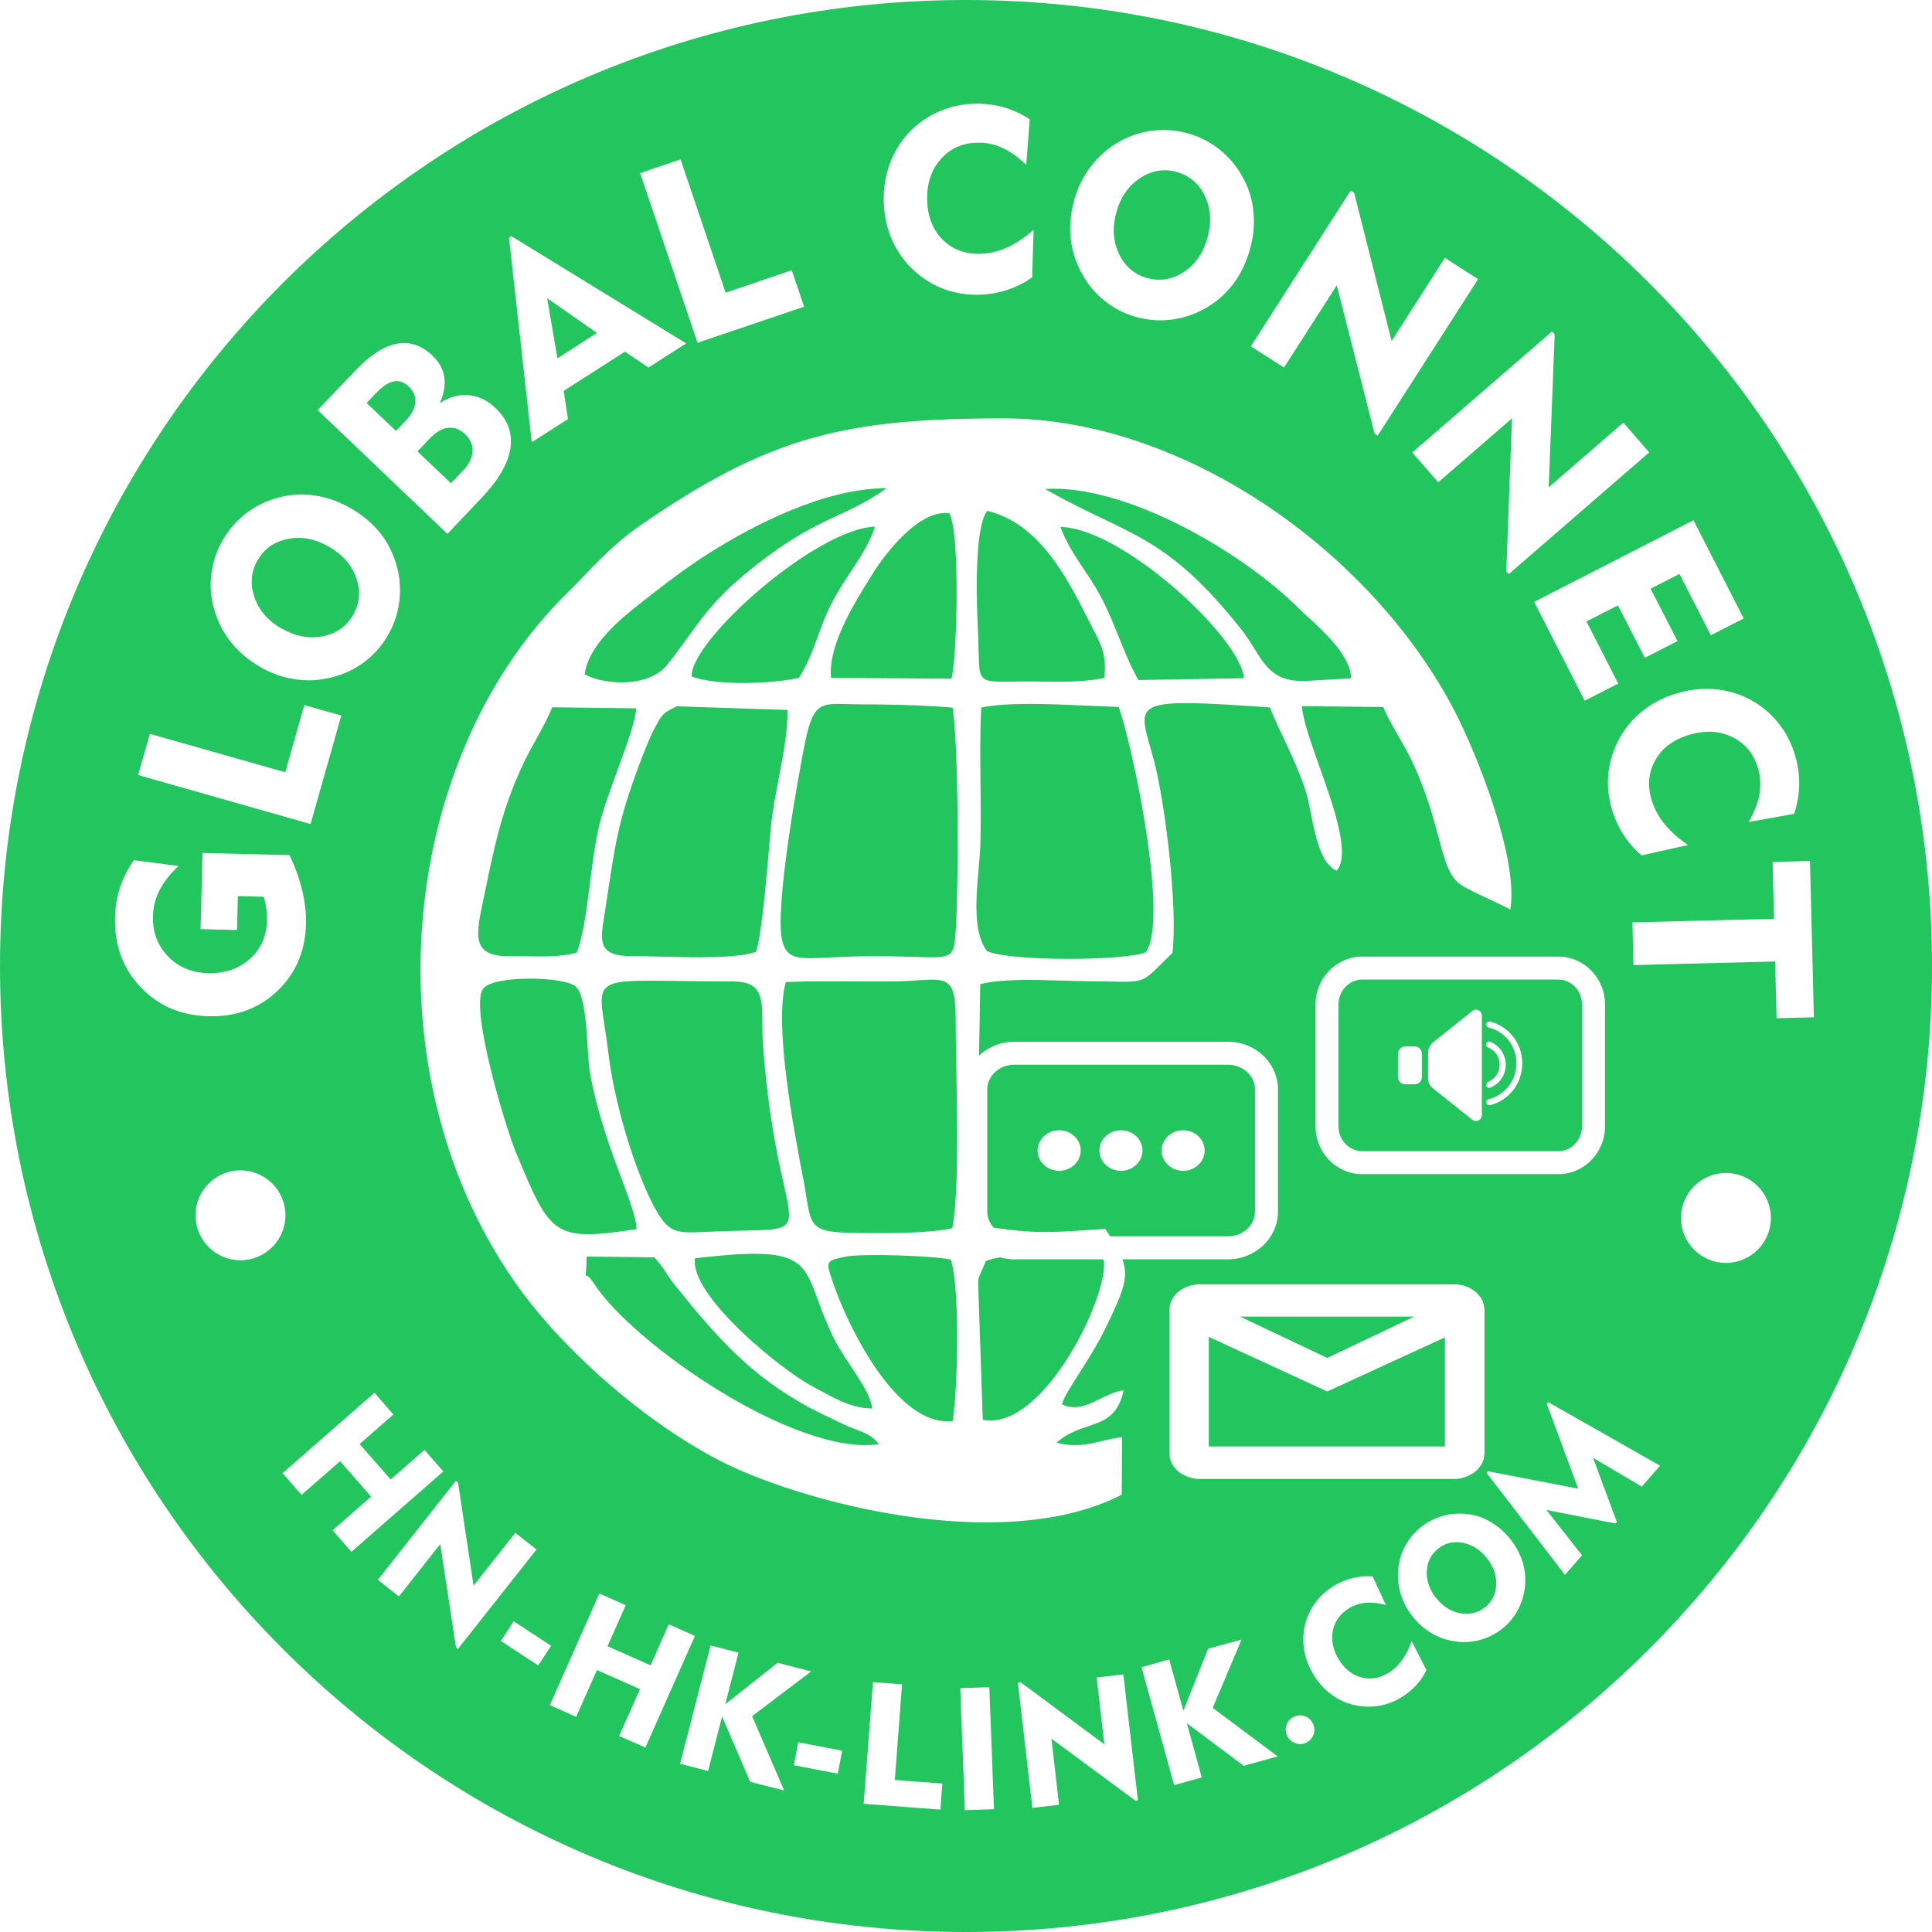 <svg xmlns="http://www.w3.org/2000/svg" xmlns:xlink="http://www.w3.org/1999/xlink" width="51" height="51" viewBox="0 0 51 51" fill="none">
<path d="M25.5 51C39.583 51 51 39.583 51 25.5C51 11.417 39.583 0 25.5 0C11.417 0 0 11.417 0 25.5C0 39.583 11.417 51 25.5 51ZM26.462 3.904C26.671 4.001 26.883 4.149 27.091 4.354L27.091 4.359L27.094 4.356L27.091 4.354L27.182 3.148C26.96 3.002 26.726 2.896 26.484 2.829C26.241 2.762 25.989 2.732 25.722 2.738C25.388 2.747 25.069 2.817 24.771 2.951C24.471 3.084 24.21 3.269 23.985 3.509C23.764 3.749 23.597 4.025 23.484 4.335C23.372 4.645 23.32 4.975 23.329 5.325C23.339 5.731 23.43 6.105 23.6 6.445C23.773 6.788 24.012 7.073 24.322 7.304C24.544 7.468 24.78 7.592 25.039 7.671C25.297 7.75 25.564 7.787 25.843 7.78C26.104 7.774 26.35 7.732 26.59 7.653C26.83 7.574 27.045 7.465 27.245 7.322L27.285 6.065C27.051 6.272 26.82 6.427 26.584 6.533C26.35 6.639 26.113 6.694 25.873 6.7C25.467 6.709 25.136 6.581 24.878 6.32C24.62 6.059 24.486 5.713 24.474 5.279C24.465 4.848 24.58 4.49 24.829 4.207C25.075 3.922 25.397 3.776 25.797 3.767Q26.144 3.758 26.462 3.904ZM28.797 4.39C28.596 4.651 28.451 4.948 28.354 5.285L28.357 5.282C28.262 5.619 28.229 5.95 28.262 6.275C28.293 6.6 28.39 6.912 28.551 7.207Q28.779 7.635 29.152 7.935C29.398 8.136 29.677 8.278 29.984 8.366C30.348 8.467 30.712 8.485 31.083 8.412C31.45 8.339 31.787 8.187 32.094 7.957C32.309 7.793 32.491 7.598 32.643 7.371C32.792 7.143 32.907 6.888 32.989 6.603C33.089 6.26 33.12 5.926 33.089 5.601Q33.044 5.109 32.807 4.681C32.652 4.396 32.449 4.153 32.2 3.952C31.951 3.752 31.672 3.609 31.362 3.521C31.052 3.436 30.74 3.409 30.424 3.449C30.108 3.485 29.811 3.585 29.535 3.746C29.243 3.913 28.997 4.129 28.797 4.39ZM21.226 8.096L18.412 9.049L18.412 9.046L16.897 4.569L17.965 4.207L19.155 7.726L20.901 7.134L21.226 8.096ZM29.535 6.694Q29.302 6.193 29.471 5.601L29.468 5.601C29.583 5.2 29.793 4.9 30.099 4.699C30.406 4.499 30.73 4.444 31.067 4.541C31.407 4.639 31.656 4.854 31.811 5.185C31.966 5.519 31.984 5.883 31.872 6.284C31.76 6.682 31.55 6.982 31.244 7.182C30.94 7.383 30.615 7.434 30.275 7.337C29.938 7.24 29.689 7.025 29.535 6.694ZM33.894 9.702L33.016 9.14L33.02 9.14L35.654 5.03L35.745 5.088L36.735 9.001L38.141 6.806L39.018 7.368L36.368 11.499L36.286 11.448L35.287 7.532L33.894 9.702ZM13.436 6.272L14.037 11.678L14.037 11.675L14.993 11.062L14.881 10.318L16.496 9.283L17.118 9.702L18.114 9.065L13.497 6.232L13.436 6.272ZM15.758 8.788L14.714 9.459L14.714 9.456L14.444 7.872L15.758 8.788ZM40.97 8.749L37.279 11.945L37.282 11.945L37.965 12.732L39.913 11.044L39.762 15.084L39.825 15.157L43.535 11.942L42.852 11.156L40.882 12.862L41.04 8.831L40.97 8.749ZM12.695 13.163L11.812 14.092L11.806 14.089L8.385 10.825L9.393 9.769C9.775 9.371 10.133 9.137 10.473 9.074C10.813 9.01 11.129 9.113 11.414 9.386C11.59 9.553 11.694 9.742 11.727 9.951C11.76 10.161 11.721 10.391 11.609 10.643C11.854 10.479 12.106 10.409 12.367 10.431C12.629 10.452 12.862 10.564 13.075 10.768C13.406 11.08 13.536 11.438 13.473 11.842C13.409 12.246 13.151 12.686 12.695 13.163ZM10.71 11.105L10.452 11.375L9.678 10.637L9.918 10.385C10.091 10.203 10.249 10.097 10.391 10.069C10.534 10.039 10.668 10.088 10.795 10.209C10.922 10.331 10.977 10.47 10.962 10.628C10.947 10.786 10.862 10.944 10.71 11.105ZM30.464 20.086C30.752 21.178 31.094 23.93 30.95 25.16L30.95 25.153C30.523 25.568 30.365 25.762 30.161 25.85C29.983 25.926 29.769 25.921 29.311 25.911C29.152 25.907 28.964 25.903 28.738 25.901C28.513 25.9 28.274 25.892 28.031 25.885C27.275 25.862 26.471 25.837 25.876 25.978C25.874 26.212 25.868 26.535 25.861 26.913L25.861 26.913C25.855 27.203 25.849 27.526 25.843 27.866C25.845 27.864 25.846 27.863 25.848 27.861C25.97 27.747 26.109 27.658 26.267 27.596C26.428 27.531 26.598 27.499 26.774 27.499L32.416 27.499C32.592 27.499 32.761 27.531 32.923 27.596C33.08 27.658 33.219 27.747 33.341 27.861C33.464 27.977 33.56 28.11 33.628 28.261C33.699 28.419 33.735 28.584 33.735 28.757L33.735 31.984Q33.735 32.243 33.628 32.48C33.56 32.631 33.464 32.764 33.341 32.88C33.219 32.995 33.08 33.083 32.923 33.146C32.761 33.211 32.592 33.243 32.416 33.243L29.628 33.243C29.797 33.711 29.657 34.065 29.256 34.911C28.763 35.955 28.105 36.732 28.034 37.075C28.408 37.236 28.695 37.094 29.017 36.936C29.211 36.84 29.417 36.739 29.662 36.693C29.428 37.811 28.607 37.444 27.89 38.084C28.384 38.207 28.716 38.128 29.081 38.041C29.248 38.001 29.422 37.96 29.62 37.936L29.611 39.455C26.855 40.883 22.302 39.968 19.657 38.864C17.518 37.968 15.066 35.868 13.739 34.051C9.71 28.534 10.427 20.109 14.986 15.639C15.549 15.087 16.099 14.429 16.837 13.915C20.297 11.51 22.292 11.044 26.503 11.044C31.27 11.044 36.252 14.586 38.426 18.824C38.957 19.858 40.095 22.642 39.868 24.01C39.638 23.872 38.797 23.522 38.544 23.342C37.991 22.95 38.065 21.766 37.284 20.118C37.022 19.563 36.696 19.11 36.514 18.664L34.365 18.641C34.393 19.002 34.602 19.592 34.827 20.227C35.216 21.325 35.653 22.559 35.286 22.983C34.707 22.742 34.647 21.412 34.461 20.86C34.176 20.006 33.78 19.332 33.521 18.674C29.993 18.427 30.015 18.503 30.363 19.72C30.395 19.832 30.429 19.954 30.464 20.086ZM12.228 12.416L11.903 12.756L11.9 12.753L11.02 11.915L11.345 11.575C11.505 11.408 11.666 11.311 11.827 11.293C11.991 11.275 12.14 11.329 12.276 11.46C12.416 11.593 12.483 11.745 12.474 11.915C12.465 12.085 12.383 12.252 12.228 12.416ZM16.901 15.928C16.342 16.365 15.539 17.039 15.434 17.794L15.431 17.797C15.868 18.06 17.106 18.189 17.617 17.543C18.362 16.609 18.589 16.047 19.686 15.138C21.528 13.613 22.225 13.729 23.405 12.887C21.768 12.887 19.894 13.857 18.714 14.605C18.059 15.019 17.451 15.495 16.901 15.928ZM32.754 16.596C33.3 17.28 33.38 17.977 34.391 17.977L34.388 17.98L35.663 17.906C35.674 17.333 34.93 16.654 34.51 16.272C34.427 16.196 34.357 16.132 34.308 16.082C32.853 14.618 29.761 12.778 27.587 12.907C29.787 14.165 30.717 14.043 32.754 16.596ZM6.099 16.954C6.302 17.212 6.557 17.425 6.861 17.601L6.855 17.601C7.158 17.774 7.474 17.886 7.796 17.932Q8.283 18.005 8.77 17.877C9.086 17.798 9.371 17.662 9.623 17.471C9.878 17.276 10.085 17.042 10.242 16.766C10.431 16.441 10.534 16.089 10.555 15.713C10.576 15.336 10.513 14.972 10.361 14.62C10.258 14.371 10.112 14.146 9.927 13.943C9.742 13.743 9.523 13.57 9.265 13.421C8.958 13.242 8.643 13.129 8.318 13.081C7.996 13.032 7.674 13.047 7.359 13.132C7.043 13.214 6.758 13.351 6.503 13.545C6.248 13.74 6.041 13.976 5.88 14.256Q5.639 14.675 5.58 15.148C5.537 15.464 5.564 15.777 5.653 16.083C5.747 16.408 5.892 16.696 6.099 16.954ZM26.058 13.485L26.055 13.485L26.058 13.485L26.058 13.485ZM25.822 16.83C25.784 16.015 25.697 13.978 26.058 13.485C27.505 13.83 28.227 15.38 28.811 16.519C28.82 16.537 28.829 16.554 28.838 16.571C29.086 17.053 29.215 17.304 29.15 17.896C28.623 18.006 28.061 17.999 27.508 17.992C27.316 17.989 27.126 17.987 26.938 17.989C26.893 17.99 26.851 17.991 26.81 17.992C26.294 18 26.056 18.004 25.944 17.887C25.848 17.788 25.844 17.6 25.835 17.252C25.833 17.131 25.829 16.992 25.822 16.83ZM22.952 15.28C22.533 15.953 21.855 17.046 21.937 17.893L25.115 17.916C25.262 17.399 25.352 14.114 25.064 13.552C24.3 13.433 23.411 14.535 23.011 15.183C22.992 15.214 22.972 15.246 22.952 15.28ZM40.498 15.888L41.832 18.497L42.718 18.044L41.878 16.405L42.709 15.98L43.42 17.364L44.282 16.924L43.572 15.54L44.334 15.151L45.162 16.769L46.03 16.326L44.704 13.733L40.498 15.888ZM40.498 15.888L40.493 15.88L40.496 15.889L40.498 15.888ZM23.098 13.902C21.553 13.95 18.235 16.891 18.257 17.852L18.254 17.855C18.903 18.108 20.383 18.054 21.09 17.893C21.515 17.222 21.605 16.564 22.004 15.825C22.398 15.103 22.874 14.592 23.098 13.902ZM29.083 15.796C29.457 16.512 29.688 17.328 30.052 17.951L32.837 17.903C32.751 16.814 29.588 13.921 27.993 13.912C28.281 14.669 28.706 15.074 29.083 15.796ZM8.515 16.797C8.157 16.866 7.796 16.797 7.441 16.593L7.441 16.599C7.079 16.393 6.839 16.113 6.718 15.767C6.597 15.421 6.624 15.094 6.8 14.79C6.976 14.483 7.243 14.295 7.604 14.225C7.966 14.155 8.324 14.225 8.685 14.432C9.043 14.638 9.283 14.911 9.405 15.257C9.526 15.601 9.496 15.928 9.32 16.235C9.144 16.538 8.876 16.727 8.515 16.797ZM46.443 20.971C46.401 21.201 46.307 21.441 46.161 21.696L46.164 21.699L47.36 21.484C47.445 21.232 47.488 20.98 47.494 20.728C47.5 20.476 47.466 20.221 47.393 19.966C47.302 19.644 47.157 19.353 46.953 19.098C46.75 18.84 46.504 18.633 46.216 18.475C45.927 18.32 45.621 18.229 45.293 18.196C44.968 18.166 44.634 18.196 44.297 18.293C43.905 18.402 43.565 18.585 43.28 18.834C42.992 19.085 42.773 19.389 42.627 19.747C42.521 19.999 42.464 20.26 42.448 20.53C42.436 20.801 42.467 21.068 42.542 21.335C42.615 21.587 42.715 21.815 42.852 22.027C42.986 22.24 43.147 22.422 43.335 22.58L44.561 22.306C44.303 22.133 44.094 21.945 43.933 21.745C43.772 21.544 43.66 21.329 43.593 21.098C43.48 20.71 43.523 20.357 43.711 20.042C43.899 19.723 44.203 19.507 44.619 19.389C45.035 19.271 45.411 19.295 45.745 19.465C46.079 19.632 46.301 19.908 46.41 20.294C46.474 20.515 46.483 20.74 46.443 20.971ZM25.23 24.543C25.304 23.384 25.31 19.743 25.147 18.68C24.345 18.609 23.357 18.593 22.724 18.593C22.593 18.593 22.475 18.589 22.369 18.586C21.675 18.564 21.467 18.558 21.259 19.563C21.087 20.391 20.438 23.984 20.648 24.829C20.773 25.332 21.075 25.317 21.93 25.274C22.236 25.259 22.613 25.24 23.078 25.24C23.515 25.24 23.86 25.251 24.134 25.26C25.164 25.293 25.182 25.294 25.23 24.543ZM28.722 18.628C27.713 18.583 26.609 18.533 25.899 18.677L25.902 18.677C25.868 19.344 25.876 20.008 25.883 20.672L25.883 20.673C25.889 21.21 25.895 21.747 25.879 22.286C25.873 22.478 25.854 22.698 25.834 22.931C25.765 23.71 25.684 24.628 26.055 25.105C26.64 25.381 29.672 25.368 30.244 25.14C30.87 24.27 29.892 19.672 29.531 18.661C29.276 18.653 29.003 18.641 28.722 18.628ZM3.646 20.458L8.193 21.751L8.199 21.748L9.01 18.888L8.033 18.612L7.529 20.385L3.956 19.371L3.646 20.458ZM15.953 24.166C15.842 24.847 15.778 25.24 16.677 25.24L16.677 25.237C16.857 25.237 17.089 25.243 17.35 25.25C18.24 25.275 19.454 25.308 19.961 25.124C20.134 24.549 20.271 22.697 20.342 21.904C20.384 21.446 20.472 20.982 20.56 20.526C20.679 19.905 20.795 19.298 20.786 18.741L17.867 18.645C17.48 18.828 17.474 18.86 17.253 19.277C17.138 19.495 16.981 19.907 16.901 20.115C16.297 21.711 16.236 22.308 15.984 23.971C15.973 24.039 15.963 24.104 15.953 24.166ZM12.74 23.84C12.569 24.666 12.45 25.24 13.403 25.24L13.403 25.237C13.552 25.237 13.699 25.24 13.842 25.242C14.333 25.252 14.792 25.262 15.223 25.15C15.53 24.366 15.565 22.803 15.833 21.727C16.057 20.834 16.748 19.319 16.796 18.699L14.577 18.67C14.379 19.165 14.03 19.698 13.816 20.154C13.227 21.403 13.032 22.433 12.758 23.756C12.752 23.785 12.746 23.812 12.74 23.84ZM7.644 22.573L5.346 22.516L5.294 24.526L6.257 24.55L6.278 23.654L6.964 23.672C6.994 23.785 7.016 23.888 7.031 23.988C7.046 24.088 7.049 24.189 7.049 24.286C7.037 24.708 6.888 25.051 6.597 25.312C6.305 25.573 5.938 25.7 5.489 25.688C5.064 25.679 4.711 25.53 4.435 25.245C4.159 24.96 4.025 24.607 4.038 24.182Q4.047 23.823 4.211 23.499C4.32 23.287 4.487 23.071 4.714 22.859L3.534 22.707C3.373 22.935 3.251 23.175 3.169 23.424C3.087 23.672 3.042 23.936 3.036 24.216C3.018 24.953 3.242 25.567 3.713 26.058C4.177 26.553 4.775 26.808 5.507 26.826C6.229 26.845 6.836 26.623 7.322 26.159C7.808 25.697 8.06 25.105 8.078 24.386C8.084 24.104 8.051 23.812 7.978 23.509C7.905 23.208 7.796 22.895 7.644 22.573ZM43.092 24.349L43.119 25.476L46.859 25.381L46.896 26.878L47.882 26.854L47.779 22.728L46.792 22.753L46.829 24.255L43.092 24.349ZM43.092 24.349L43.089 24.349L43.092 24.346L43.092 24.349ZM41.133 30.995L35.962 30.995C35.794 30.995 35.633 30.962 35.479 30.895C35.331 30.831 35.2 30.74 35.086 30.623C34.973 30.507 34.885 30.374 34.823 30.224C34.759 30.068 34.727 29.906 34.727 29.736L34.727 26.51C34.727 26.341 34.759 26.178 34.823 26.023C34.885 25.872 34.973 25.739 35.086 25.623C35.2 25.506 35.331 25.416 35.479 25.352C35.633 25.284 35.794 25.251 35.962 25.251L41.133 25.251Q41.385 25.251 41.616 25.352Q41.837 25.448 42.008 25.623C42.121 25.739 42.209 25.872 42.271 26.023C42.336 26.178 42.368 26.341 42.368 26.51L42.368 29.736C42.368 29.906 42.336 30.068 42.271 30.224C42.209 30.374 42.121 30.507 42.008 30.623C41.894 30.74 41.764 30.831 41.616 30.895Q41.385 30.995 41.133 30.995ZM15.571 28.303C15.485 27.821 15.523 26.322 15.194 26.039C14.877 25.766 12.981 25.741 12.745 26.11C12.403 26.64 13.352 29.783 13.624 30.432L13.635 30.459C14.533 32.61 14.605 32.784 16.805 32.445C16.776 31.758 15.907 30.217 15.571 28.303ZM41.133 30.388C41.217 30.388 41.297 30.372 41.373 30.338C41.448 30.306 41.515 30.259 41.573 30.2C41.632 30.139 41.678 30.07 41.71 29.991C41.744 29.91 41.761 29.825 41.761 29.736L41.761 26.51C41.761 26.421 41.744 26.336 41.71 26.255C41.678 26.177 41.632 26.107 41.573 26.047C41.515 25.987 41.448 25.941 41.373 25.908C41.297 25.875 41.217 25.858 41.133 25.858L35.962 25.858Q35.836 25.858 35.721 25.908C35.646 25.941 35.579 25.987 35.521 26.047C35.462 26.107 35.416 26.177 35.384 26.255C35.35 26.336 35.334 26.421 35.334 26.51L35.334 29.736C35.334 29.825 35.35 29.91 35.384 29.991C35.416 30.07 35.462 30.139 35.521 30.2C35.579 30.259 35.646 30.306 35.721 30.338Q35.836 30.388 35.962 30.388L41.133 30.388ZM21.218 31.193C21.432 32.333 21.256 32.538 22.608 32.545L22.608 32.548C22.664 32.548 22.725 32.549 22.79 32.549C23.431 32.554 24.473 32.563 25.138 32.423C25.307 31.533 25.271 29.608 25.244 28.133L25.244 28.133C25.235 27.659 25.227 27.232 25.227 26.9C25.227 25.814 25.014 25.827 24.213 25.879C24.02 25.891 23.793 25.906 23.526 25.908C23.207 25.91 22.889 25.908 22.57 25.906C21.961 25.902 21.353 25.898 20.744 25.924C20.424 27.043 20.952 29.801 21.191 31.054C21.2 31.103 21.209 31.149 21.218 31.193ZM20.765 32.299C20.886 32.141 20.819 31.838 20.686 31.244C20.529 30.538 20.279 29.421 20.147 27.648L20.143 27.648C20.127 27.429 20.126 27.224 20.125 27.037C20.123 26.353 20.122 25.908 19.354 25.908C18.791 25.908 18.315 25.901 17.915 25.895C16.661 25.877 16.14 25.87 15.962 26.113C15.835 26.287 15.881 26.587 15.961 27.101C15.993 27.307 16.03 27.547 16.064 27.828C16.201 28.997 16.697 30.74 17.218 31.758C17.632 32.565 17.807 32.556 18.647 32.518C18.683 32.516 18.72 32.514 18.759 32.513C19.099 32.498 19.387 32.491 19.631 32.486C20.307 32.471 20.638 32.464 20.765 32.299ZM37.825 28.728L38.868 29.561C38.971 29.64 39.116 29.57 39.116 29.43L39.116 26.808C39.116 26.677 38.971 26.607 38.868 26.685L37.825 27.518C37.748 27.588 37.697 27.685 37.697 27.79L37.697 28.456C37.697 28.561 37.74 28.667 37.825 28.728ZM39.235 29.114C39.244 29.149 39.278 29.175 39.312 29.175L39.329 29.175C39.834 29.052 40.184 28.597 40.184 28.071C40.184 27.545 39.834 27.089 39.329 26.966C39.287 26.957 39.244 26.983 39.235 27.027C39.227 27.071 39.252 27.115 39.295 27.124C39.731 27.229 40.03 27.615 40.03 28.071C40.03 28.526 39.722 28.912 39.295 29.017C39.252 29.026 39.227 29.07 39.235 29.114ZM39.235 28.667C39.252 28.702 39.278 28.719 39.312 28.719C39.321 28.719 39.329 28.719 39.338 28.711C39.586 28.614 39.748 28.377 39.748 28.106C39.748 27.843 39.586 27.597 39.338 27.501C39.295 27.483 39.252 27.501 39.235 27.545C39.218 27.588 39.235 27.632 39.278 27.65C39.466 27.72 39.586 27.904 39.586 28.106C39.586 28.307 39.458 28.491 39.278 28.561C39.244 28.579 39.218 28.623 39.235 28.667ZM37.09 28.623L37.346 28.623C37.449 28.623 37.535 28.535 37.535 28.43L37.535 27.816C37.535 27.711 37.449 27.623 37.346 27.623L37.09 27.623C36.988 27.623 36.902 27.711 36.902 27.816L36.902 28.43C36.902 28.535 36.988 28.623 37.09 28.623ZM29.176 32.439C29.222 32.508 29.265 32.574 29.304 32.636L32.416 32.636C32.514 32.636 32.608 32.618 32.698 32.582C32.784 32.548 32.859 32.5 32.925 32.438C32.99 32.377 33.04 32.308 33.075 32.231Q33.128 32.113 33.128 31.984L33.128 28.757C33.128 28.672 33.11 28.59 33.075 28.511C33.04 28.433 32.99 28.364 32.925 28.304C32.859 28.242 32.784 28.194 32.698 28.159C32.608 28.124 32.514 28.106 32.416 28.106L26.774 28.106Q26.626 28.106 26.491 28.159C26.406 28.194 26.33 28.242 26.264 28.304C26.2 28.364 26.15 28.433 26.115 28.511C26.079 28.59 26.061 28.672 26.061 28.757L26.061 31.984Q26.061 32.113 26.115 32.231C26.144 32.295 26.183 32.354 26.233 32.407C27.308 32.566 27.743 32.536 28.771 32.466C28.897 32.457 29.031 32.448 29.176 32.439ZM27.391 30.397C27.39 30.388 27.39 30.38 27.39 30.371C27.39 30.362 27.39 30.353 27.391 30.345C27.391 30.336 27.392 30.327 27.393 30.319C27.394 30.31 27.395 30.301 27.396 30.292C27.397 30.284 27.399 30.275 27.401 30.267C27.403 30.258 27.405 30.249 27.407 30.241C27.409 30.232 27.412 30.224 27.414 30.216C27.417 30.207 27.42 30.199 27.423 30.191C27.426 30.183 27.43 30.174 27.433 30.166C27.437 30.158 27.441 30.15 27.445 30.142C27.448 30.134 27.453 30.127 27.457 30.119Q27.464 30.107 27.471 30.096C27.476 30.088 27.481 30.081 27.486 30.074C27.491 30.067 27.496 30.059 27.502 30.052C27.507 30.045 27.513 30.038 27.519 30.032C27.525 30.025 27.531 30.018 27.537 30.012C27.544 30.005 27.55 29.999 27.556 29.993C27.563 29.986 27.57 29.98 27.577 29.975C27.584 29.969 27.591 29.963 27.598 29.957C27.605 29.952 27.612 29.947 27.62 29.941C27.627 29.936 27.635 29.931 27.643 29.926C27.65 29.921 27.658 29.917 27.666 29.912C27.674 29.908 27.682 29.903 27.691 29.899C27.699 29.895 27.707 29.891 27.715 29.887C27.724 29.884 27.732 29.88 27.741 29.877Q27.754 29.872 27.767 29.867C27.776 29.864 27.785 29.862 27.794 29.859C27.802 29.857 27.811 29.854 27.82 29.852C27.829 29.85 27.839 29.848 27.848 29.846C27.857 29.845 27.866 29.843 27.875 29.842C27.884 29.841 27.894 29.84 27.903 29.839C27.912 29.838 27.922 29.837 27.931 29.837Q27.945 29.836 27.959 29.836C27.968 29.836 27.977 29.836 27.987 29.837C27.996 29.837 28.005 29.838 28.014 29.839C28.024 29.84 28.033 29.841 28.042 29.842C28.051 29.843 28.061 29.845 28.07 29.846C28.079 29.848 28.088 29.85 28.097 29.852C28.106 29.854 28.115 29.857 28.124 29.859C28.133 29.862 28.142 29.864 28.15 29.867Q28.163 29.872 28.176 29.877C28.185 29.88 28.193 29.884 28.202 29.887C28.21 29.891 28.219 29.895 28.227 29.899C28.235 29.903 28.243 29.908 28.251 29.912C28.259 29.917 28.267 29.921 28.275 29.926C28.282 29.931 28.29 29.936 28.297 29.941C28.305 29.947 28.312 29.952 28.32 29.957C28.327 29.963 28.334 29.969 28.341 29.975C28.348 29.98 28.354 29.986 28.361 29.993C28.367 29.999 28.374 30.005 28.38 30.012C28.386 30.018 28.392 30.025 28.398 30.032C28.404 30.038 28.41 30.045 28.416 30.052C28.421 30.059 28.426 30.067 28.432 30.074C28.437 30.081 28.442 30.088 28.447 30.096C28.451 30.104 28.456 30.111 28.46 30.119C28.465 30.127 28.469 30.134 28.473 30.142C28.477 30.15 28.481 30.158 28.484 30.166C28.488 30.174 28.491 30.183 28.494 30.191C28.497 30.199 28.5 30.207 28.503 30.216C28.506 30.224 28.508 30.232 28.51 30.241C28.513 30.249 28.515 30.258 28.517 30.267C28.518 30.275 28.52 30.284 28.521 30.292C28.523 30.301 28.524 30.31 28.525 30.319C28.526 30.327 28.526 30.336 28.527 30.345C28.527 30.353 28.527 30.362 28.527 30.371C28.527 30.38 28.527 30.388 28.527 30.397C28.526 30.406 28.526 30.415 28.525 30.423C28.524 30.432 28.523 30.441 28.521 30.449C28.52 30.458 28.518 30.467 28.517 30.475C28.515 30.484 28.513 30.492 28.51 30.501C28.508 30.509 28.506 30.518 28.503 30.526C28.5 30.535 28.497 30.543 28.494 30.551C28.491 30.559 28.488 30.567 28.484 30.576C28.481 30.584 28.477 30.592 28.473 30.599C28.469 30.607 28.465 30.615 28.46 30.623C28.456 30.631 28.451 30.638 28.447 30.646C28.442 30.653 28.437 30.661 28.432 30.668C28.426 30.675 28.421 30.682 28.416 30.689C28.41 30.697 28.404 30.703 28.398 30.71C28.392 30.717 28.386 30.724 28.38 30.73C28.374 30.736 28.367 30.743 28.361 30.749C28.354 30.755 28.348 30.761 28.341 30.767C28.334 30.773 28.327 30.779 28.32 30.784C28.312 30.79 28.305 30.795 28.297 30.8C28.29 30.806 28.282 30.811 28.275 30.816C28.267 30.82 28.259 30.825 28.251 30.83C28.243 30.834 28.235 30.838 28.227 30.843C28.219 30.847 28.21 30.851 28.202 30.854C28.193 30.858 28.185 30.862 28.176 30.865C28.168 30.868 28.159 30.872 28.15 30.874C28.142 30.877 28.133 30.88 28.124 30.883C28.115 30.885 28.106 30.887 28.097 30.89C28.088 30.892 28.079 30.894 28.07 30.895C28.061 30.897 28.051 30.899 28.042 30.9C28.033 30.901 28.024 30.902 28.014 30.903C28.005 30.904 27.996 30.905 27.987 30.905C27.977 30.905 27.968 30.906 27.959 30.906C27.949 30.906 27.94 30.905 27.931 30.905C27.922 30.905 27.912 30.904 27.903 30.903C27.894 30.902 27.884 30.901 27.875 30.9C27.866 30.899 27.857 30.897 27.848 30.895C27.839 30.894 27.829 30.892 27.82 30.89C27.811 30.887 27.802 30.885 27.794 30.883C27.785 30.88 27.776 30.877 27.767 30.874C27.758 30.872 27.75 30.868 27.741 30.865C27.732 30.862 27.724 30.858 27.715 30.854C27.707 30.851 27.699 30.847 27.691 30.843C27.682 30.838 27.674 30.834 27.666 30.83C27.658 30.825 27.65 30.82 27.643 30.816C27.635 30.811 27.627 30.806 27.62 30.8C27.612 30.795 27.605 30.79 27.598 30.784C27.591 30.779 27.584 30.773 27.577 30.767C27.57 30.761 27.563 30.755 27.556 30.749C27.55 30.743 27.544 30.736 27.537 30.73C27.531 30.724 27.525 30.717 27.519 30.71C27.513 30.703 27.507 30.697 27.502 30.689C27.496 30.682 27.491 30.675 27.486 30.668C27.481 30.661 27.476 30.653 27.471 30.646Q27.464 30.635 27.457 30.623C27.453 30.615 27.448 30.607 27.445 30.599C27.441 30.592 27.437 30.584 27.433 30.576C27.43 30.567 27.426 30.559 27.423 30.551C27.42 30.543 27.417 30.535 27.414 30.526C27.412 30.518 27.409 30.509 27.407 30.501C27.405 30.492 27.403 30.484 27.401 30.475C27.399 30.467 27.397 30.458 27.396 30.449C27.395 30.441 27.394 30.432 27.393 30.423C27.392 30.415 27.391 30.406 27.391 30.397ZM29.022 30.397C29.022 30.388 29.021 30.38 29.021 30.371C29.021 30.362 29.022 30.353 29.022 30.345C29.023 30.336 29.023 30.327 29.024 30.319C29.025 30.31 29.026 30.301 29.028 30.292C29.029 30.284 29.031 30.275 29.032 30.267C29.034 30.258 29.036 30.249 29.038 30.241C29.041 30.232 29.043 30.224 29.046 30.216C29.049 30.207 29.052 30.199 29.055 30.191C29.058 30.183 29.061 30.174 29.065 30.166C29.068 30.158 29.072 30.15 29.076 30.142C29.08 30.134 29.084 30.127 29.089 30.119C29.093 30.111 29.098 30.104 29.102 30.096C29.107 30.088 29.112 30.081 29.117 30.074C29.122 30.067 29.128 30.059 29.133 30.052C29.139 30.045 29.145 30.038 29.151 30.032C29.157 30.025 29.163 30.018 29.169 30.012C29.175 30.005 29.181 29.999 29.188 29.993Q29.198 29.983 29.208 29.975C29.215 29.969 29.222 29.963 29.229 29.957C29.237 29.952 29.244 29.947 29.251 29.941C29.259 29.936 29.267 29.931 29.274 29.926C29.282 29.921 29.29 29.917 29.298 29.912C29.306 29.908 29.314 29.903 29.322 29.899C29.33 29.895 29.339 29.891 29.347 29.887C29.355 29.884 29.364 29.88 29.373 29.877Q29.386 29.872 29.399 29.867C29.407 29.864 29.416 29.862 29.425 29.859C29.434 29.857 29.443 29.854 29.452 29.852C29.461 29.85 29.47 29.848 29.479 29.846C29.488 29.845 29.498 29.843 29.507 29.842C29.516 29.841 29.525 29.84 29.535 29.839C29.544 29.838 29.553 29.837 29.562 29.837Q29.576 29.836 29.59 29.836C29.6 29.836 29.609 29.836 29.618 29.837C29.628 29.837 29.637 29.838 29.646 29.839C29.655 29.84 29.665 29.841 29.674 29.842C29.683 29.843 29.692 29.845 29.701 29.846C29.71 29.848 29.719 29.85 29.729 29.852C29.738 29.854 29.746 29.857 29.755 29.859C29.764 29.862 29.773 29.864 29.782 29.867Q29.795 29.872 29.808 29.877C29.817 29.88 29.825 29.884 29.833 29.887C29.842 29.891 29.85 29.895 29.858 29.899C29.867 29.903 29.875 29.908 29.883 29.912C29.891 29.917 29.898 29.921 29.906 29.926C29.914 29.931 29.922 29.936 29.929 29.941C29.937 29.947 29.944 29.952 29.951 29.957C29.958 29.963 29.965 29.969 29.972 29.975C29.979 29.98 29.986 29.986 29.992 29.993C29.999 29.999 30.005 30.005 30.012 30.012C30.018 30.018 30.024 30.025 30.03 30.032C30.036 30.038 30.041 30.045 30.047 30.052C30.053 30.059 30.058 30.067 30.063 30.074C30.068 30.081 30.073 30.088 30.078 30.096C30.083 30.104 30.087 30.111 30.092 30.119C30.096 30.127 30.1 30.134 30.104 30.142C30.108 30.15 30.112 30.158 30.116 30.166C30.119 30.174 30.123 30.183 30.126 30.191C30.129 30.199 30.132 30.207 30.134 30.216C30.137 30.224 30.14 30.232 30.142 30.241C30.144 30.249 30.146 30.258 30.148 30.267C30.15 30.275 30.151 30.284 30.153 30.292C30.154 30.301 30.155 30.31 30.156 30.319C30.157 30.327 30.158 30.336 30.158 30.345C30.159 30.353 30.159 30.362 30.159 30.371C30.159 30.38 30.159 30.388 30.158 30.397C30.158 30.406 30.157 30.415 30.156 30.423C30.155 30.432 30.154 30.441 30.153 30.449C30.151 30.458 30.15 30.467 30.148 30.475C30.146 30.484 30.144 30.492 30.142 30.501C30.14 30.509 30.137 30.518 30.134 30.526C30.132 30.535 30.129 30.543 30.126 30.551C30.123 30.559 30.119 30.567 30.116 30.576C30.112 30.584 30.108 30.592 30.104 30.599C30.1 30.607 30.096 30.615 30.092 30.623C30.087 30.631 30.083 30.638 30.078 30.646C30.073 30.653 30.068 30.661 30.063 30.668C30.058 30.675 30.053 30.682 30.047 30.689C30.041 30.697 30.036 30.703 30.03 30.71C30.024 30.717 30.018 30.724 30.012 30.73C30.005 30.736 29.999 30.743 29.992 30.749C29.986 30.755 29.979 30.761 29.972 30.767C29.965 30.773 29.958 30.779 29.951 30.784C29.944 30.79 29.937 30.795 29.929 30.8C29.922 30.806 29.914 30.811 29.906 30.816C29.898 30.82 29.891 30.825 29.883 30.83C29.875 30.834 29.867 30.838 29.858 30.843C29.85 30.847 29.842 30.851 29.833 30.854C29.825 30.858 29.817 30.862 29.808 30.865C29.799 30.868 29.791 30.872 29.782 30.874C29.773 30.877 29.764 30.88 29.755 30.883C29.746 30.885 29.738 30.887 29.729 30.89C29.719 30.892 29.71 30.894 29.701 30.895C29.692 30.897 29.683 30.899 29.674 30.9C29.665 30.901 29.655 30.902 29.646 30.903C29.637 30.904 29.628 30.905 29.618 30.905C29.609 30.905 29.6 30.906 29.59 30.906C29.581 30.906 29.572 30.905 29.562 30.905C29.553 30.905 29.544 30.904 29.535 30.903C29.525 30.902 29.516 30.901 29.507 30.9C29.498 30.899 29.488 30.897 29.479 30.895C29.47 30.894 29.461 30.892 29.452 30.89C29.443 30.887 29.434 30.885 29.425 30.883C29.416 30.88 29.407 30.877 29.399 30.874C29.39 30.872 29.381 30.868 29.373 30.865C29.364 30.862 29.355 30.858 29.347 30.854C29.339 30.851 29.33 30.847 29.322 30.843C29.314 30.838 29.306 30.834 29.298 30.83C29.29 30.825 29.282 30.82 29.274 30.816C29.267 30.811 29.259 30.806 29.251 30.8C29.244 30.795 29.237 30.79 29.229 30.784C29.222 30.779 29.215 30.773 29.208 30.767Q29.198 30.758 29.188 30.749C29.181 30.743 29.175 30.736 29.169 30.73C29.163 30.724 29.157 30.717 29.151 30.71C29.145 30.703 29.139 30.697 29.133 30.689C29.128 30.682 29.122 30.675 29.117 30.668C29.112 30.661 29.107 30.653 29.102 30.646C29.098 30.638 29.093 30.631 29.089 30.623C29.084 30.615 29.08 30.607 29.076 30.599C29.072 30.592 29.068 30.584 29.065 30.576C29.061 30.567 29.058 30.559 29.055 30.551C29.052 30.543 29.049 30.535 29.046 30.526C29.043 30.518 29.041 30.509 29.038 30.501C29.036 30.492 29.034 30.484 29.032 30.475C29.031 30.467 29.029 30.458 29.028 30.449C29.026 30.441 29.025 30.432 29.024 30.423C29.023 30.415 29.023 30.406 29.022 30.397ZM30.663 30.397C30.663 30.388 30.662 30.38 30.662 30.371C30.662 30.362 30.663 30.353 30.663 30.345C30.663 30.336 30.664 30.327 30.665 30.319C30.666 30.31 30.667 30.301 30.669 30.292C30.67 30.284 30.672 30.275 30.673 30.267C30.675 30.258 30.677 30.249 30.679 30.241C30.682 30.232 30.684 30.224 30.687 30.216C30.69 30.207 30.692 30.199 30.696 30.191C30.699 30.183 30.702 30.174 30.706 30.166C30.709 30.158 30.713 30.15 30.717 30.142C30.721 30.134 30.725 30.127 30.73 30.119C30.734 30.111 30.738 30.104 30.743 30.096C30.748 30.088 30.753 30.081 30.758 30.074C30.763 30.067 30.769 30.059 30.774 30.052C30.78 30.045 30.786 30.038 30.791 30.032C30.797 30.025 30.803 30.018 30.81 30.012C30.816 30.005 30.822 29.999 30.829 29.993C30.836 29.986 30.842 29.98 30.849 29.975C30.856 29.969 30.863 29.963 30.87 29.957C30.878 29.952 30.885 29.947 30.892 29.941C30.9 29.936 30.907 29.931 30.915 29.926C30.923 29.921 30.931 29.917 30.939 29.912C30.947 29.908 30.955 29.903 30.963 29.899C30.971 29.895 30.98 29.891 30.988 29.887C30.996 29.884 31.005 29.88 31.014 29.877C31.022 29.873 31.031 29.87 31.04 29.867C31.048 29.864 31.057 29.862 31.066 29.859C31.075 29.857 31.084 29.854 31.093 29.852C31.102 29.85 31.111 29.848 31.12 29.846C31.129 29.845 31.139 29.843 31.148 29.842C31.157 29.841 31.166 29.84 31.175 29.839C31.185 29.838 31.194 29.837 31.203 29.837C31.212 29.836 31.222 29.836 31.231 29.836C31.241 29.836 31.25 29.836 31.259 29.837C31.268 29.837 31.278 29.838 31.287 29.839C31.296 29.84 31.305 29.841 31.315 29.842C31.324 29.843 31.333 29.845 31.342 29.846C31.351 29.848 31.36 29.85 31.369 29.852C31.378 29.854 31.387 29.857 31.396 29.859C31.405 29.862 31.414 29.864 31.423 29.867C31.431 29.87 31.44 29.873 31.449 29.877C31.457 29.88 31.466 29.884 31.474 29.887C31.483 29.891 31.491 29.895 31.499 29.899C31.508 29.903 31.516 29.908 31.524 29.912C31.532 29.917 31.539 29.921 31.547 29.926C31.555 29.931 31.562 29.936 31.57 29.941C31.578 29.947 31.585 29.952 31.592 29.957C31.599 29.963 31.606 29.969 31.613 29.975C31.62 29.98 31.627 29.986 31.633 29.993C31.64 29.999 31.646 30.005 31.653 30.012C31.659 30.018 31.665 30.025 31.671 30.032C31.677 30.038 31.682 30.045 31.688 30.052C31.694 30.059 31.699 30.067 31.704 30.074C31.709 30.081 31.714 30.088 31.719 30.096C31.724 30.104 31.728 30.111 31.733 30.119C31.737 30.127 31.741 30.134 31.745 30.142C31.749 30.15 31.753 30.158 31.757 30.166C31.76 30.174 31.764 30.183 31.767 30.191C31.77 30.199 31.773 30.207 31.775 30.216C31.778 30.224 31.781 30.232 31.783 30.241C31.785 30.249 31.787 30.258 31.789 30.267C31.791 30.275 31.792 30.284 31.794 30.292C31.795 30.301 31.796 30.31 31.797 30.319C31.798 30.327 31.799 30.336 31.799 30.345C31.8 30.353 31.8 30.362 31.8 30.371C31.8 30.38 31.8 30.388 31.799 30.397C31.799 30.406 31.798 30.415 31.797 30.423C31.796 30.432 31.795 30.441 31.794 30.449C31.792 30.458 31.791 30.467 31.789 30.475C31.787 30.484 31.785 30.492 31.783 30.501C31.781 30.509 31.778 30.518 31.775 30.526C31.773 30.535 31.77 30.543 31.767 30.551C31.764 30.559 31.76 30.567 31.757 30.576C31.753 30.584 31.749 30.592 31.745 30.599C31.741 30.607 31.737 30.615 31.733 30.623C31.728 30.631 31.724 30.638 31.719 30.646C31.714 30.653 31.709 30.661 31.704 30.668C31.699 30.675 31.694 30.682 31.688 30.689C31.682 30.697 31.677 30.703 31.671 30.71C31.665 30.717 31.659 30.724 31.653 30.73C31.646 30.736 31.64 30.743 31.633 30.749C31.627 30.755 31.62 30.761 31.613 30.767C31.606 30.773 31.599 30.779 31.592 30.784C31.585 30.79 31.578 30.795 31.57 30.8C31.562 30.806 31.555 30.811 31.547 30.816C31.539 30.82 31.532 30.825 31.524 30.83C31.516 30.834 31.508 30.838 31.499 30.843Q31.487 30.849 31.474 30.854C31.466 30.858 31.457 30.862 31.449 30.865C31.44 30.868 31.431 30.872 31.423 30.874C31.414 30.877 31.405 30.88 31.396 30.883C31.387 30.885 31.378 30.887 31.369 30.89C31.36 30.892 31.351 30.894 31.342 30.895C31.333 30.897 31.324 30.899 31.315 30.9C31.305 30.901 31.296 30.902 31.287 30.903C31.278 30.904 31.268 30.905 31.259 30.905C31.25 30.905 31.241 30.906 31.231 30.906C31.222 30.906 31.212 30.905 31.203 30.905C31.194 30.905 31.185 30.904 31.175 30.903C31.166 30.902 31.157 30.901 31.148 30.9C31.139 30.899 31.129 30.897 31.12 30.895C31.111 30.894 31.102 30.892 31.093 30.89C31.084 30.887 31.075 30.885 31.066 30.883C31.057 30.88 31.048 30.877 31.04 30.874C31.031 30.872 31.022 30.868 31.014 30.865C31.005 30.862 30.996 30.858 30.988 30.854Q30.975 30.849 30.963 30.843C30.955 30.838 30.947 30.834 30.939 30.83C30.931 30.825 30.923 30.82 30.915 30.816C30.907 30.811 30.9 30.806 30.892 30.8C30.885 30.795 30.878 30.79 30.87 30.784C30.863 30.779 30.856 30.773 30.849 30.767C30.842 30.761 30.836 30.755 30.829 30.749C30.822 30.743 30.816 30.736 30.81 30.73C30.803 30.724 30.797 30.717 30.791 30.71C30.786 30.703 30.78 30.697 30.774 30.689C30.769 30.682 30.763 30.675 30.758 30.668C30.753 30.661 30.748 30.653 30.743 30.646C30.738 30.638 30.734 30.631 30.73 30.623C30.725 30.615 30.721 30.607 30.717 30.599C30.713 30.592 30.709 30.584 30.706 30.576C30.702 30.567 30.699 30.559 30.696 30.551C30.692 30.543 30.69 30.535 30.687 30.526C30.684 30.518 30.682 30.509 30.679 30.501C30.677 30.492 30.675 30.484 30.673 30.475C30.672 30.467 30.67 30.458 30.669 30.449C30.667 30.441 30.666 30.432 30.665 30.423C30.664 30.415 30.663 30.406 30.663 30.397ZM7.535 32.081C7.535 32.737 7 33.268 6.348 33.268C5.692 33.268 5.161 32.737 5.161 32.081C5.161 31.426 5.692 30.894 6.348 30.894C7.003 30.894 7.535 31.426 7.535 32.081ZM46.747 32.151C46.747 32.807 46.213 33.338 45.56 33.338C44.904 33.338 44.373 32.807 44.373 32.151C44.373 31.495 44.904 30.964 45.56 30.964C46.216 30.964 46.747 31.495 46.747 32.151ZM23.024 37.181C22.979 36.69 22.314 35.939 22.007 35.319C21.816 34.93 21.693 34.596 21.589 34.312C21.186 33.216 21.068 32.894 18.346 33.216C18.196 34.182 20.604 36.157 21.464 36.606C21.934 36.85 22.413 37.175 23.024 37.181ZM25.147 37.512C25.285 36.658 25.345 34.012 25.099 33.251L25.096 33.251C24.655 33.148 22.759 33.081 22.318 33.174C22.065 33.226 21.934 33.253 21.887 33.33C21.836 33.415 21.886 33.56 21.991 33.865C21.997 33.884 22.004 33.903 22.011 33.922C22.404 35.056 23.692 37.682 25.147 37.512ZM17.272 33.19L15.485 33.171L15.485 33.174C15.483 33.47 15.467 33.589 15.461 33.637C15.458 33.659 15.457 33.666 15.46 33.669C15.462 33.67 15.464 33.67 15.468 33.671C15.489 33.672 15.546 33.677 15.683 33.887C16.729 35.492 21.013 38.45 23.2 38.122C22.954 37.804 22.695 37.801 22.263 37.596C21.953 37.444 21.627 37.297 21.368 37.156C19.811 36.318 18.925 35.3 17.845 33.961C17.579 33.633 17.595 33.553 17.272 33.19ZM26.026 33.286C26.125 33.248 26.252 33.216 26.399 33.191C26.52 33.226 26.645 33.243 26.774 33.243L29.095 33.243C29.108 33.246 29.121 33.248 29.134 33.251C29.297 34.16 27.548 37.791 25.943 37.48L25.819 33.832C25.825 33.794 25.831 33.752 25.838 33.717L26.026 33.286ZM31.605 33.903L38.45 33.903C38.464 33.903 38.477 33.91 38.491 33.91C38.504 33.91 38.518 33.914 38.531 33.914C38.544 33.914 38.554 33.925 38.566 33.925C38.579 33.925 38.589 33.928 38.602 33.928C38.615 33.928 38.634 33.94 38.647 33.94C38.659 33.94 38.67 33.954 38.682 33.954C38.695 33.954 38.706 33.965 38.718 33.965C38.73 33.965 38.742 33.975 38.754 33.98C38.766 33.985 38.774 33.989 38.785 33.994C38.797 34 38.81 34.007 38.821 34.013C38.832 34.019 38.841 34.028 38.852 34.035C38.863 34.041 38.877 34.046 38.888 34.053C38.898 34.06 38.909 34.068 38.919 34.075C38.929 34.082 38.932 34.093 38.941 34.1C38.951 34.108 38.964 34.111 38.972 34.119C38.981 34.127 38.991 34.136 38.999 34.144C39.008 34.153 39.014 34.161 39.022 34.17C39.029 34.179 39.036 34.19 39.044 34.199C39.051 34.208 39.055 34.215 39.062 34.225C39.069 34.234 39.082 34.245 39.089 34.254C39.095 34.264 39.106 34.274 39.106 34.283C39.106 34.293 39.12 34.306 39.12 34.316C39.12 34.327 39.138 34.335 39.138 34.346C39.138 34.356 39.147 34.364 39.147 34.375C39.147 34.385 39.16 34.401 39.16 34.411C39.16 34.422 39.169 34.43 39.169 34.441C39.169 34.452 39.173 34.459 39.173 34.47C39.173 34.481 39.178 34.496 39.178 34.507L39.178 34.536C39.178 34.547 39.187 34.558 39.187 34.569L39.187 38.374C39.187 38.385 39.178 38.393 39.178 38.404L39.178 38.44C39.178 38.451 39.173 38.459 39.173 38.47C39.173 38.48 39.169 38.492 39.169 38.502C39.169 38.513 39.16 38.525 39.16 38.535C39.16 38.546 39.147 38.554 39.147 38.565C39.147 38.575 39.138 38.584 39.138 38.594C39.138 38.604 39.12 38.62 39.12 38.631C39.12 38.641 39.106 38.65 39.106 38.66C39.106 38.67 39.095 38.676 39.089 38.685C39.082 38.695 39.069 38.705 39.062 38.715C39.055 38.724 39.051 38.735 39.044 38.744C39.036 38.753 39.029 38.761 39.022 38.77C39.014 38.778 39.008 38.787 38.999 38.795C38.991 38.804 38.981 38.813 38.972 38.821C38.964 38.829 38.951 38.839 38.941 38.846C38.932 38.854 38.929 38.857 38.919 38.865C38.909 38.872 38.898 38.883 38.888 38.89C38.877 38.897 38.863 38.902 38.852 38.909C38.841 38.915 38.832 38.917 38.821 38.923C38.81 38.929 38.797 38.94 38.785 38.945C38.774 38.951 38.766 38.955 38.754 38.96C38.742 38.965 38.73 38.974 38.718 38.974C38.706 38.974 38.695 38.989 38.682 38.989C38.67 38.989 38.659 39 38.647 39C38.634 39 38.615 39.011 38.602 39.011C38.589 39.011 38.579 39.022 38.566 39.022C38.554 39.022 38.544 39.026 38.531 39.026C38.518 39.026 38.504 39.037 38.491 39.037L38.45 39.037C38.437 39.037 38.423 39.04 38.41 39.04L31.641 39.04C31.628 39.04 31.619 39.037 31.605 39.037L31.561 39.037C31.548 39.037 31.538 39.026 31.525 39.026C31.512 39.026 31.498 39.022 31.485 39.022C31.472 39.022 31.457 39.011 31.445 39.011C31.432 39.011 31.422 39 31.409 39C31.396 39 31.386 38.989 31.373 38.989C31.361 38.989 31.35 38.974 31.338 38.974C31.326 38.974 31.314 38.965 31.302 38.96C31.29 38.955 31.278 38.951 31.266 38.945C31.255 38.94 31.242 38.929 31.231 38.923C31.22 38.917 31.21 38.915 31.199 38.909C31.189 38.902 31.178 38.897 31.168 38.89C31.158 38.883 31.147 38.872 31.137 38.865C31.127 38.857 31.115 38.854 31.106 38.846C31.096 38.839 31.092 38.829 31.083 38.821C31.074 38.813 31.061 38.804 31.052 38.795C31.044 38.787 31.038 38.778 31.03 38.77C31.022 38.761 31.019 38.753 31.012 38.744C31.005 38.735 30.992 38.724 30.985 38.715C30.978 38.705 30.974 38.695 30.967 38.685C30.961 38.676 30.95 38.67 30.95 38.66C30.95 38.65 30.932 38.641 30.932 38.631C30.932 38.62 30.918 38.604 30.918 38.594C30.918 38.584 30.909 38.575 30.909 38.565C30.909 38.554 30.896 38.546 30.896 38.535C30.896 38.525 30.883 38.513 30.883 38.502C30.883 38.492 30.878 38.48 30.878 38.47L30.878 38.44C30.878 38.429 30.874 38.415 30.874 38.404L30.874 34.536C30.874 34.525 30.878 34.518 30.878 34.507L30.878 34.47C30.878 34.459 30.891 34.452 30.891 34.441C30.891 34.43 30.896 34.422 30.896 34.411C30.896 34.401 30.909 34.385 30.909 34.375C30.909 34.364 30.918 34.356 30.918 34.346C30.918 34.335 30.932 34.327 30.932 34.316C30.932 34.306 30.95 34.293 30.95 34.283C30.95 34.274 30.961 34.264 30.967 34.254C30.974 34.245 30.978 34.234 30.985 34.225C30.992 34.215 31.005 34.208 31.012 34.199C31.019 34.19 31.022 34.179 31.03 34.17C31.038 34.161 31.044 34.153 31.052 34.144C31.061 34.136 31.074 34.127 31.083 34.119C31.092 34.111 31.096 34.108 31.106 34.1C31.115 34.093 31.127 34.082 31.137 34.075C31.147 34.068 31.158 34.06 31.168 34.053C31.178 34.046 31.189 34.041 31.199 34.035C31.21 34.028 31.224 34.019 31.235 34.013C31.246 34.007 31.255 34.004 31.266 33.998C31.278 33.992 31.29 33.985 31.302 33.98C31.314 33.975 31.326 33.965 31.338 33.965C31.35 33.965 31.361 33.954 31.373 33.954C31.386 33.954 31.397 33.94 31.409 33.94C31.422 33.94 31.432 33.928 31.445 33.928C31.457 33.928 31.472 33.925 31.485 33.925L31.525 33.914L31.561 33.91C31.574 33.91 31.592 33.903 31.605 33.903ZM35.037 35.846L37.33 34.755L32.734 34.755L35.037 35.846ZM31.909 35.29L31.909 38.184L38.142 38.184L38.142 35.304L35.037 36.731L31.909 35.29ZM9.884 36.766L7.459 38.888L7.96 39.461L8.977 38.572L9.796 39.507L8.779 40.396L9.277 40.964L11.703 38.842L11.205 38.274L10.312 39.054L9.493 38.119L10.385 37.339L9.884 36.766ZM39.24 38.878L41.31 41.571L41.31 41.574L41.762 41.055L40.821 39.859L42.649 40.217L42.682 40.178L42.051 38.481L43.341 39.243L43.821 38.69L40.867 37.011L40.83 37.054L41.659 39.297L39.276 38.836L39.24 38.878ZM10.531 42.142L9.974 41.703L12.034 39.091L12.091 39.136L12.501 41.856L13.603 40.463L14.162 40.903L12.088 43.529L12.037 43.487L11.621 40.761L10.531 42.142ZM9.974 41.703L9.972 41.702L9.972 41.705L9.974 41.703ZM37.801 43.119C37.609 43.01 37.44 42.861 37.291 42.673C37.142 42.485 37.036 42.284 36.972 42.069C36.908 41.853 36.887 41.632 36.911 41.404C36.932 41.188 36.996 40.982 37.102 40.794C37.206 40.603 37.345 40.442 37.518 40.305C37.691 40.169 37.883 40.071 38.092 40.014C38.302 39.956 38.517 39.941 38.739 39.968C38.963 39.995 39.17 40.065 39.361 40.181C39.552 40.296 39.725 40.448 39.874 40.636C39.999 40.794 40.093 40.961 40.16 41.134C40.223 41.307 40.26 41.486 40.263 41.671C40.269 41.932 40.22 42.178 40.111 42.412C40.002 42.646 39.847 42.843 39.646 43.001C39.473 43.134 39.285 43.232 39.076 43.289C38.866 43.347 38.651 43.362 38.432 43.332C38.205 43.301 37.992 43.232 37.801 43.119ZM38.541 42.585C38.296 42.539 38.086 42.403 37.913 42.184L37.91 42.187C37.734 41.963 37.652 41.726 37.664 41.477C37.676 41.228 37.776 41.028 37.965 40.879C38.153 40.73 38.371 40.678 38.617 40.727C38.863 40.773 39.073 40.909 39.249 41.131C39.425 41.349 39.507 41.586 39.495 41.835C39.486 42.084 39.382 42.284 39.194 42.433C39.006 42.582 38.787 42.63 38.541 42.585ZM36.061 42.309C36.222 42.297 36.395 42.318 36.59 42.369L36.583 42.366L36.234 41.614C36.055 41.601 35.879 41.617 35.712 41.656C35.545 41.696 35.384 41.762 35.227 41.853C35.032 41.969 34.865 42.114 34.732 42.294C34.598 42.473 34.504 42.67 34.449 42.889C34.398 43.107 34.389 43.326 34.425 43.547C34.462 43.769 34.54 43.981 34.662 44.188C34.801 44.425 34.981 44.619 35.193 44.765C35.406 44.913 35.645 45.001 35.907 45.038C36.089 45.062 36.274 45.056 36.453 45.02C36.635 44.983 36.805 44.916 36.969 44.819C37.124 44.731 37.257 44.622 37.373 44.498C37.491 44.373 37.582 44.236 37.655 44.085L37.263 43.323C37.194 43.52 37.109 43.69 37.002 43.833C36.899 43.975 36.775 44.088 36.635 44.17C36.395 44.309 36.155 44.343 35.916 44.273C35.676 44.203 35.478 44.042 35.33 43.787C35.181 43.535 35.132 43.28 35.187 43.031C35.242 42.782 35.387 42.588 35.621 42.448C35.755 42.369 35.903 42.321 36.061 42.309ZM15.209 45.32L14.514 45.011L15.822 42.063L16.517 42.373L16.038 43.456L17.173 43.96L17.653 42.876L18.345 43.183L17.037 46.131L16.344 45.824L16.894 44.589L15.758 44.085L15.209 45.32ZM13.561 42.797L13.221 43.317L14.207 43.963L14.547 43.444L13.561 42.797ZM30.133 44.009L30.992 47.117L30.992 47.123L31.723 46.92L31.329 45.487L32.831 46.613L33.727 46.364L32.012 45.083L32.774 43.28L31.89 43.523L31.238 45.159L30.864 43.805L30.133 44.009ZM18.758 43.435L17.953 46.556L17.953 46.559L18.691 46.75L19.061 45.311L19.802 47.035L20.701 47.266L19.854 45.302L21.414 44.121L20.527 43.893L19.146 44.986L19.495 43.626L18.758 43.435ZM26.869 44.416L27.252 47.721L27.252 47.724L27.956 47.642L27.756 45.897L29.972 47.533L30.038 47.524L29.653 44.2L28.949 44.282L29.152 46.046L26.942 44.406L26.869 44.416ZM23.044 44.403L22.798 47.618L22.801 47.615L24.823 47.77L24.875 47.081L23.621 46.987L23.812 44.461L23.044 44.403ZM25.348 44.564L25.47 47.785L26.238 47.758L26.116 44.537L25.348 44.564ZM33.964 45.527C33.93 45.624 33.933 45.718 33.976 45.815L33.976 45.818C34.018 45.909 34.088 45.973 34.185 46.012C34.282 46.049 34.38 46.049 34.471 46.006C34.568 45.964 34.632 45.891 34.671 45.794C34.707 45.697 34.704 45.599 34.662 45.505C34.616 45.405 34.547 45.341 34.449 45.305C34.352 45.269 34.255 45.272 34.158 45.317C34.064 45.36 34 45.429 33.964 45.527ZM22.115 46.82L20.956 46.598L21.071 45.991L22.231 46.213L22.115 46.82Z" fill-rule="evenodd"  fill="#22C55E" >
</path>
</svg>

